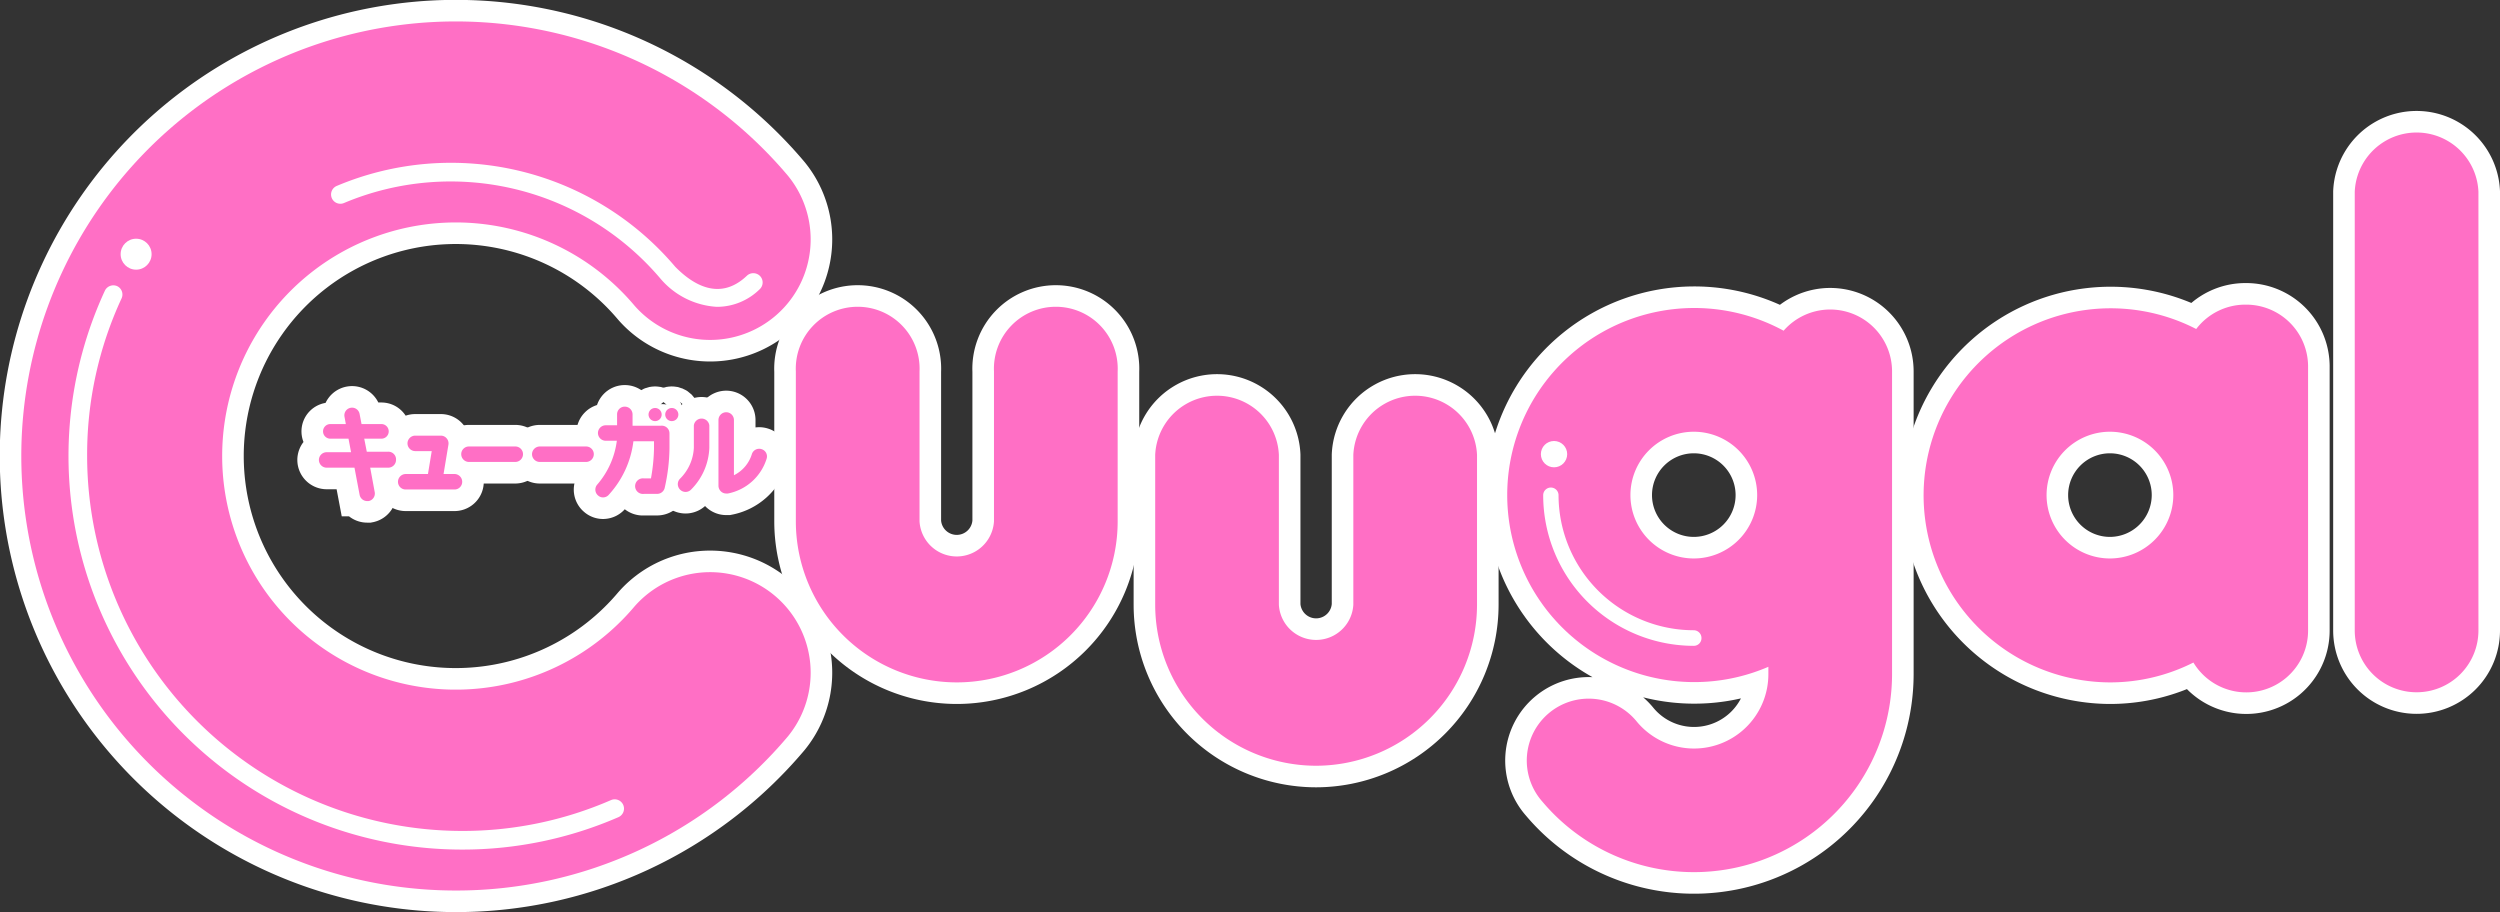 <svg xmlns="http://www.w3.org/2000/svg" viewBox="0 0 205.16 74.85"><rect x="0" y="0" width="205.16" height="74.85" fill="#333333" stroke="none"/><defs><style>.cls-1{fill:none;stroke:#fff;stroke-width:3.54px;}.cls-2{fill:#ff6fc5;}.cls-3{fill:#fff;}</style></defs><g id="レイヤー_2" data-name="レイヤー 2"><g id="レイヤー_1-2" data-name="レイヤー 1"><path class="cls-1" d="M31.83,37.07H30.1L29.89,36H31.3a.6.6,0,0,0,0-1.2H29.67l-.16-.83a.63.63,0,1,0-1.24.23l.11.6H27.11a.6.6,0,0,0,0,1.2H28.6l.21,1.11h-2a.64.64,0,0,0-.64.63.64.64,0,0,0,.64.64h2.28l.42,2.22a.63.63,0,0,0,.62.52h.12a.63.63,0,0,0,.5-.74l-.37-2h1.49a.64.64,0,0,0,.63-.64A.63.63,0,0,0,31.83,37.07Z"/><path class="cls-1" d="M37.34,38.9H36.4l.4-2.41a.63.63,0,0,0-.14-.51.62.62,0,0,0-.48-.23h-2.1a.64.64,0,0,0-.64.64.64.64,0,0,0,.64.63h1.35l-.31,1.88H33.3a.64.64,0,0,0-.64.64.63.63,0,0,0,.64.63h4a.63.63,0,0,0,.63-.63A.64.64,0,0,0,37.34,38.9Z"/><path class="cls-1" d="M42.29,37.91H38.48a.64.64,0,0,1-.63-.64.63.63,0,0,1,.63-.63h3.81a.63.63,0,0,1,.63.63A.64.64,0,0,1,42.29,37.91Z"/><path class="cls-1" d="M48.1,37.91H44.3a.64.64,0,0,1-.64-.64.64.64,0,0,1,.64-.63h3.8a.63.63,0,0,1,.63.63A.64.64,0,0,1,48.1,37.91Z"/><path class="cls-1" d="M54.22,34.94H51.91V34a.64.64,0,0,0-.64-.63.63.63,0,0,0-.63.63v.9h-.93a.64.64,0,0,0-.64.63.64.64,0,0,0,.64.64h.91A6.8,6.8,0,0,1,49,39.78a.63.63,0,0,0,.09.89.6.6,0,0,0,.4.15.63.63,0,0,0,.49-.24,7.9,7.9,0,0,0,2-4.37h1.69v.61a15.18,15.18,0,0,1-.25,2.44h-.58a.64.64,0,1,0,0,1.27h1.09a.64.64,0,0,0,.61-.46,15.42,15.42,0,0,0,.4-3.25V35.57A.63.63,0,0,0,54.22,34.94Z"/><path class="cls-1" d="M56.26,40.37a.64.64,0,0,1-.47-1.07,3.82,3.82,0,0,0,1.15-2.54V34.91a.64.64,0,0,1,1.27,0v1.85a5.1,5.1,0,0,1-1.49,3.41A.63.63,0,0,1,56.26,40.37Z"/><path class="cls-1" d="M59.6,40.5a.63.63,0,0,1-.4-.14.65.65,0,0,1-.24-.5V34.47a.64.64,0,0,1,.64-.64.64.64,0,0,1,.63.64V39a2.87,2.87,0,0,0,1.47-1.73.63.63,0,0,1,.8-.41.62.62,0,0,1,.41.79,4.17,4.17,0,0,1-3.18,2.85Z"/><circle class="cls-1" cx="53.76" cy="34.02" r="0.54"/><circle class="cls-1" cx="55.13" cy="34.02" r="0.54"/><path class="cls-1" d="M78.52,56a13.22,13.22,0,0,1-13.21-13.2V30.48a5.08,5.08,0,1,1,10.15,0v12.3a3.06,3.06,0,0,0,6.11,0V30.48a5.08,5.08,0,1,1,10.15,0v12.3A13.21,13.21,0,0,1,78.52,56Z"/><path class="cls-1" d="M108,62.84a13.22,13.22,0,0,1-13.2-13.21V37.33a5.08,5.08,0,0,1,10.15,0v12.3a3.06,3.06,0,0,0,6.11,0V37.33a5.08,5.08,0,0,1,10.15,0v12.3A13.23,13.23,0,0,1,108,62.84Z"/><path class="cls-1" d="M184.3,25A5.07,5.07,0,0,0,180.23,27a15.35,15.35,0,1,0-7.08,29A15.16,15.16,0,0,0,180,54.37a5.07,5.07,0,0,0,9.41-2.64V30A5.08,5.08,0,0,0,184.3,25ZM173.15,45.83a5.2,5.2,0,1,1,5.2-5.2A5.21,5.21,0,0,1,173.15,45.83Z"/><path class="cls-1" d="M198.32,56.81a5.07,5.07,0,0,1-5.08-5.08v-36a5.08,5.08,0,0,1,10.15,0v36A5.07,5.07,0,0,1,198.32,56.81Z"/><path class="cls-1" d="M37.43,73.08A35.66,35.66,0,1,1,64.66,14.42a8.25,8.25,0,0,1-12.6,10.65,19.17,19.17,0,1,0,0,24.71,8.25,8.25,0,0,1,12.6,10.65A35.6,35.6,0,0,1,37.43,73.08Z"/><path class="cls-1" d="M58.82,25.18a6.57,6.57,0,0,1-4.59-2.28l0,0a22.57,22.57,0,0,0-26-6.24.76.76,0,0,1-.6-1.4,24.11,24.11,0,0,1,27.78,6.63c1.47,1.5,3.67,2.83,5.87.75a.77.77,0,0,1,1.08,0,.76.76,0,0,1,0,1.08A5,5,0,0,1,58.82,25.18Z"/><path class="cls-1" d="M37.91,69.72A32.3,32.3,0,0,1,8.61,23.85a.77.77,0,0,1,1-.37.76.76,0,0,1,.37,1A30.48,30.48,0,0,0,7.15,37.43,30.8,30.8,0,0,0,37.91,68.19a30.48,30.48,0,0,0,12.23-2.53.76.76,0,0,1,.61,1.4A32.1,32.1,0,0,1,37.91,69.72Z"/><circle class="cls-1" cx="11.17" cy="20.86" r="1.27"/><path class="cls-1" d="M150.19,25.4a5.08,5.08,0,0,0-3.82,1.74,15.35,15.35,0,1,0-1.25,27.58v.6a6.1,6.1,0,0,1-10.78,3.92,5.08,5.08,0,1,0-7.78,6.53,16.26,16.26,0,0,0,28.71-10.45V30.48A5.08,5.08,0,0,0,150.19,25.4ZM139,45.83a5.2,5.2,0,1,1,5.2-5.2A5.2,5.2,0,0,1,139,45.83Z"/><circle class="cls-1" cx="127.53" cy="37.27" r="1.08"/><path class="cls-1" d="M139,53a12.37,12.37,0,0,1-12.36-12.36.63.63,0,1,1,1.26,0A11.1,11.1,0,0,0,139,51.72a.64.64,0,0,1,.63.64A.63.63,0,0,1,139,53Z"/><path class="cls-2" d="M31.83,37.07H30.1L29.89,36H31.3a.6.6,0,0,0,0-1.2H29.67l-.16-.83a.63.63,0,1,0-1.24.23l.11.6H27.11a.6.6,0,0,0,0,1.2H28.6l.21,1.11h-2a.64.64,0,0,0-.64.63.64.64,0,0,0,.64.64h2.28l.42,2.22a.63.63,0,0,0,.62.52h.12a.63.63,0,0,0,.5-.74l-.37-2h1.49a.64.64,0,0,0,.63-.64A.63.63,0,0,0,31.83,37.07Z"/><path class="cls-2" d="M37.34,38.9H36.4l.4-2.41a.63.63,0,0,0-.14-.51.62.62,0,0,0-.48-.23h-2.1a.64.64,0,0,0-.64.64.64.64,0,0,0,.64.63h1.35l-.31,1.88H33.3a.64.64,0,0,0-.64.64.63.63,0,0,0,.64.63h4a.63.63,0,0,0,.63-.63A.64.64,0,0,0,37.34,38.9Z"/><path class="cls-2" d="M42.29,37.91H38.48a.64.64,0,0,1-.63-.64.63.63,0,0,1,.63-.63h3.81a.63.63,0,0,1,.63.63A.64.64,0,0,1,42.29,37.91Z"/><path class="cls-2" d="M48.1,37.91H44.3a.64.64,0,0,1-.64-.64.64.64,0,0,1,.64-.63h3.8a.63.63,0,0,1,.63.63A.64.64,0,0,1,48.1,37.91Z"/><path class="cls-2" d="M54.22,34.94H51.91V34a.64.64,0,0,0-.64-.63.63.63,0,0,0-.63.63v.9h-.93a.64.64,0,0,0-.64.63.64.64,0,0,0,.64.64h.91A6.8,6.8,0,0,1,49,39.78a.63.63,0,0,0,.09.89.6.6,0,0,0,.4.15.63.63,0,0,0,.49-.24,7.9,7.9,0,0,0,2-4.37h1.69v.61a15.18,15.18,0,0,1-.25,2.44h-.58a.64.64,0,1,0,0,1.27h1.09a.64.64,0,0,0,.61-.46,15.42,15.42,0,0,0,.4-3.25V35.57A.63.63,0,0,0,54.22,34.94Z"/><path class="cls-2" d="M56.26,40.37a.64.64,0,0,1-.47-1.07,3.82,3.82,0,0,0,1.15-2.54V34.91a.64.64,0,0,1,1.27,0v1.85a5.1,5.1,0,0,1-1.49,3.41A.63.63,0,0,1,56.26,40.37Z"/><path class="cls-2" d="M59.6,40.5a.63.63,0,0,1-.4-.14.65.65,0,0,1-.24-.5V34.47a.64.64,0,0,1,.64-.64.64.64,0,0,1,.63.64V39a2.87,2.87,0,0,0,1.47-1.73.63.63,0,0,1,.8-.41.62.62,0,0,1,.41.79,4.17,4.17,0,0,1-3.18,2.85Z"/><circle class="cls-2" cx="53.76" cy="34.02" r="0.54"/><circle class="cls-2" cx="55.13" cy="34.02" r="0.54"/><path class="cls-2" d="M78.52,56a13.22,13.22,0,0,1-13.21-13.2V30.48a5.08,5.08,0,1,1,10.15,0v12.3a3.06,3.06,0,0,0,6.11,0V30.48a5.08,5.08,0,1,1,10.15,0v12.3A13.21,13.21,0,0,1,78.52,56Z"/><path class="cls-2" d="M108,62.84a13.22,13.22,0,0,1-13.2-13.21V37.33a5.08,5.08,0,0,1,10.15,0v12.3a3.06,3.06,0,0,0,6.11,0V37.33a5.08,5.08,0,0,1,10.15,0v12.3A13.23,13.23,0,0,1,108,62.84Z"/><path class="cls-2" d="M184.3,25A5.07,5.07,0,0,0,180.23,27a15.35,15.35,0,1,0-7.08,29A15.16,15.16,0,0,0,180,54.37a5.07,5.07,0,0,0,9.41-2.64V30A5.08,5.08,0,0,0,184.3,25ZM173.15,45.83a5.2,5.2,0,1,1,5.2-5.2A5.21,5.21,0,0,1,173.15,45.83Z"/><path class="cls-2" d="M198.32,56.81a5.07,5.07,0,0,1-5.08-5.08v-36a5.08,5.08,0,0,1,10.15,0v36A5.07,5.07,0,0,1,198.32,56.81Z"/><path class="cls-2" d="M37.43,73.08A35.66,35.66,0,1,1,64.66,14.42a8.25,8.25,0,0,1-12.6,10.65,19.17,19.17,0,1,0,0,24.71,8.25,8.25,0,0,1,12.6,10.65A35.6,35.6,0,0,1,37.43,73.08Z"/><path class="cls-3" d="M58.82,25.18a6.57,6.57,0,0,1-4.59-2.28l0,0a22.57,22.57,0,0,0-26-6.24.76.76,0,0,1-.6-1.4,24.11,24.11,0,0,1,27.78,6.63c1.47,1.5,3.67,2.83,5.87.75a.77.77,0,0,1,1.08,0,.76.76,0,0,1,0,1.08A5,5,0,0,1,58.82,25.18Z"/><path class="cls-3" d="M37.91,69.72A32.3,32.3,0,0,1,8.61,23.85a.77.77,0,0,1,1-.37.76.76,0,0,1,.37,1A30.48,30.48,0,0,0,7.15,37.43,30.8,30.8,0,0,0,37.91,68.19a30.48,30.48,0,0,0,12.23-2.53.76.76,0,0,1,.61,1.4A32.1,32.1,0,0,1,37.91,69.72Z"/><circle class="cls-3" cx="11.17" cy="20.86" r="1.27"/><path class="cls-2" d="M150.19,25.4a5.08,5.08,0,0,0-3.82,1.74,15.35,15.35,0,1,0-1.25,27.58v.6a6.1,6.1,0,0,1-10.78,3.92,5.08,5.08,0,1,0-7.78,6.53,16.26,16.26,0,0,0,28.71-10.45V30.48A5.08,5.08,0,0,0,150.19,25.4ZM139,45.83a5.2,5.2,0,1,1,5.2-5.2A5.2,5.2,0,0,1,139,45.83Z"/><circle class="cls-3" cx="127.53" cy="37.27" r="1.08"/><path class="cls-3" d="M139,53a12.37,12.37,0,0,1-12.36-12.36.63.63,0,1,1,1.26,0A11.1,11.1,0,0,0,139,51.72a.64.64,0,0,1,.63.64A.63.63,0,0,1,139,53Z"/></g></g></svg>